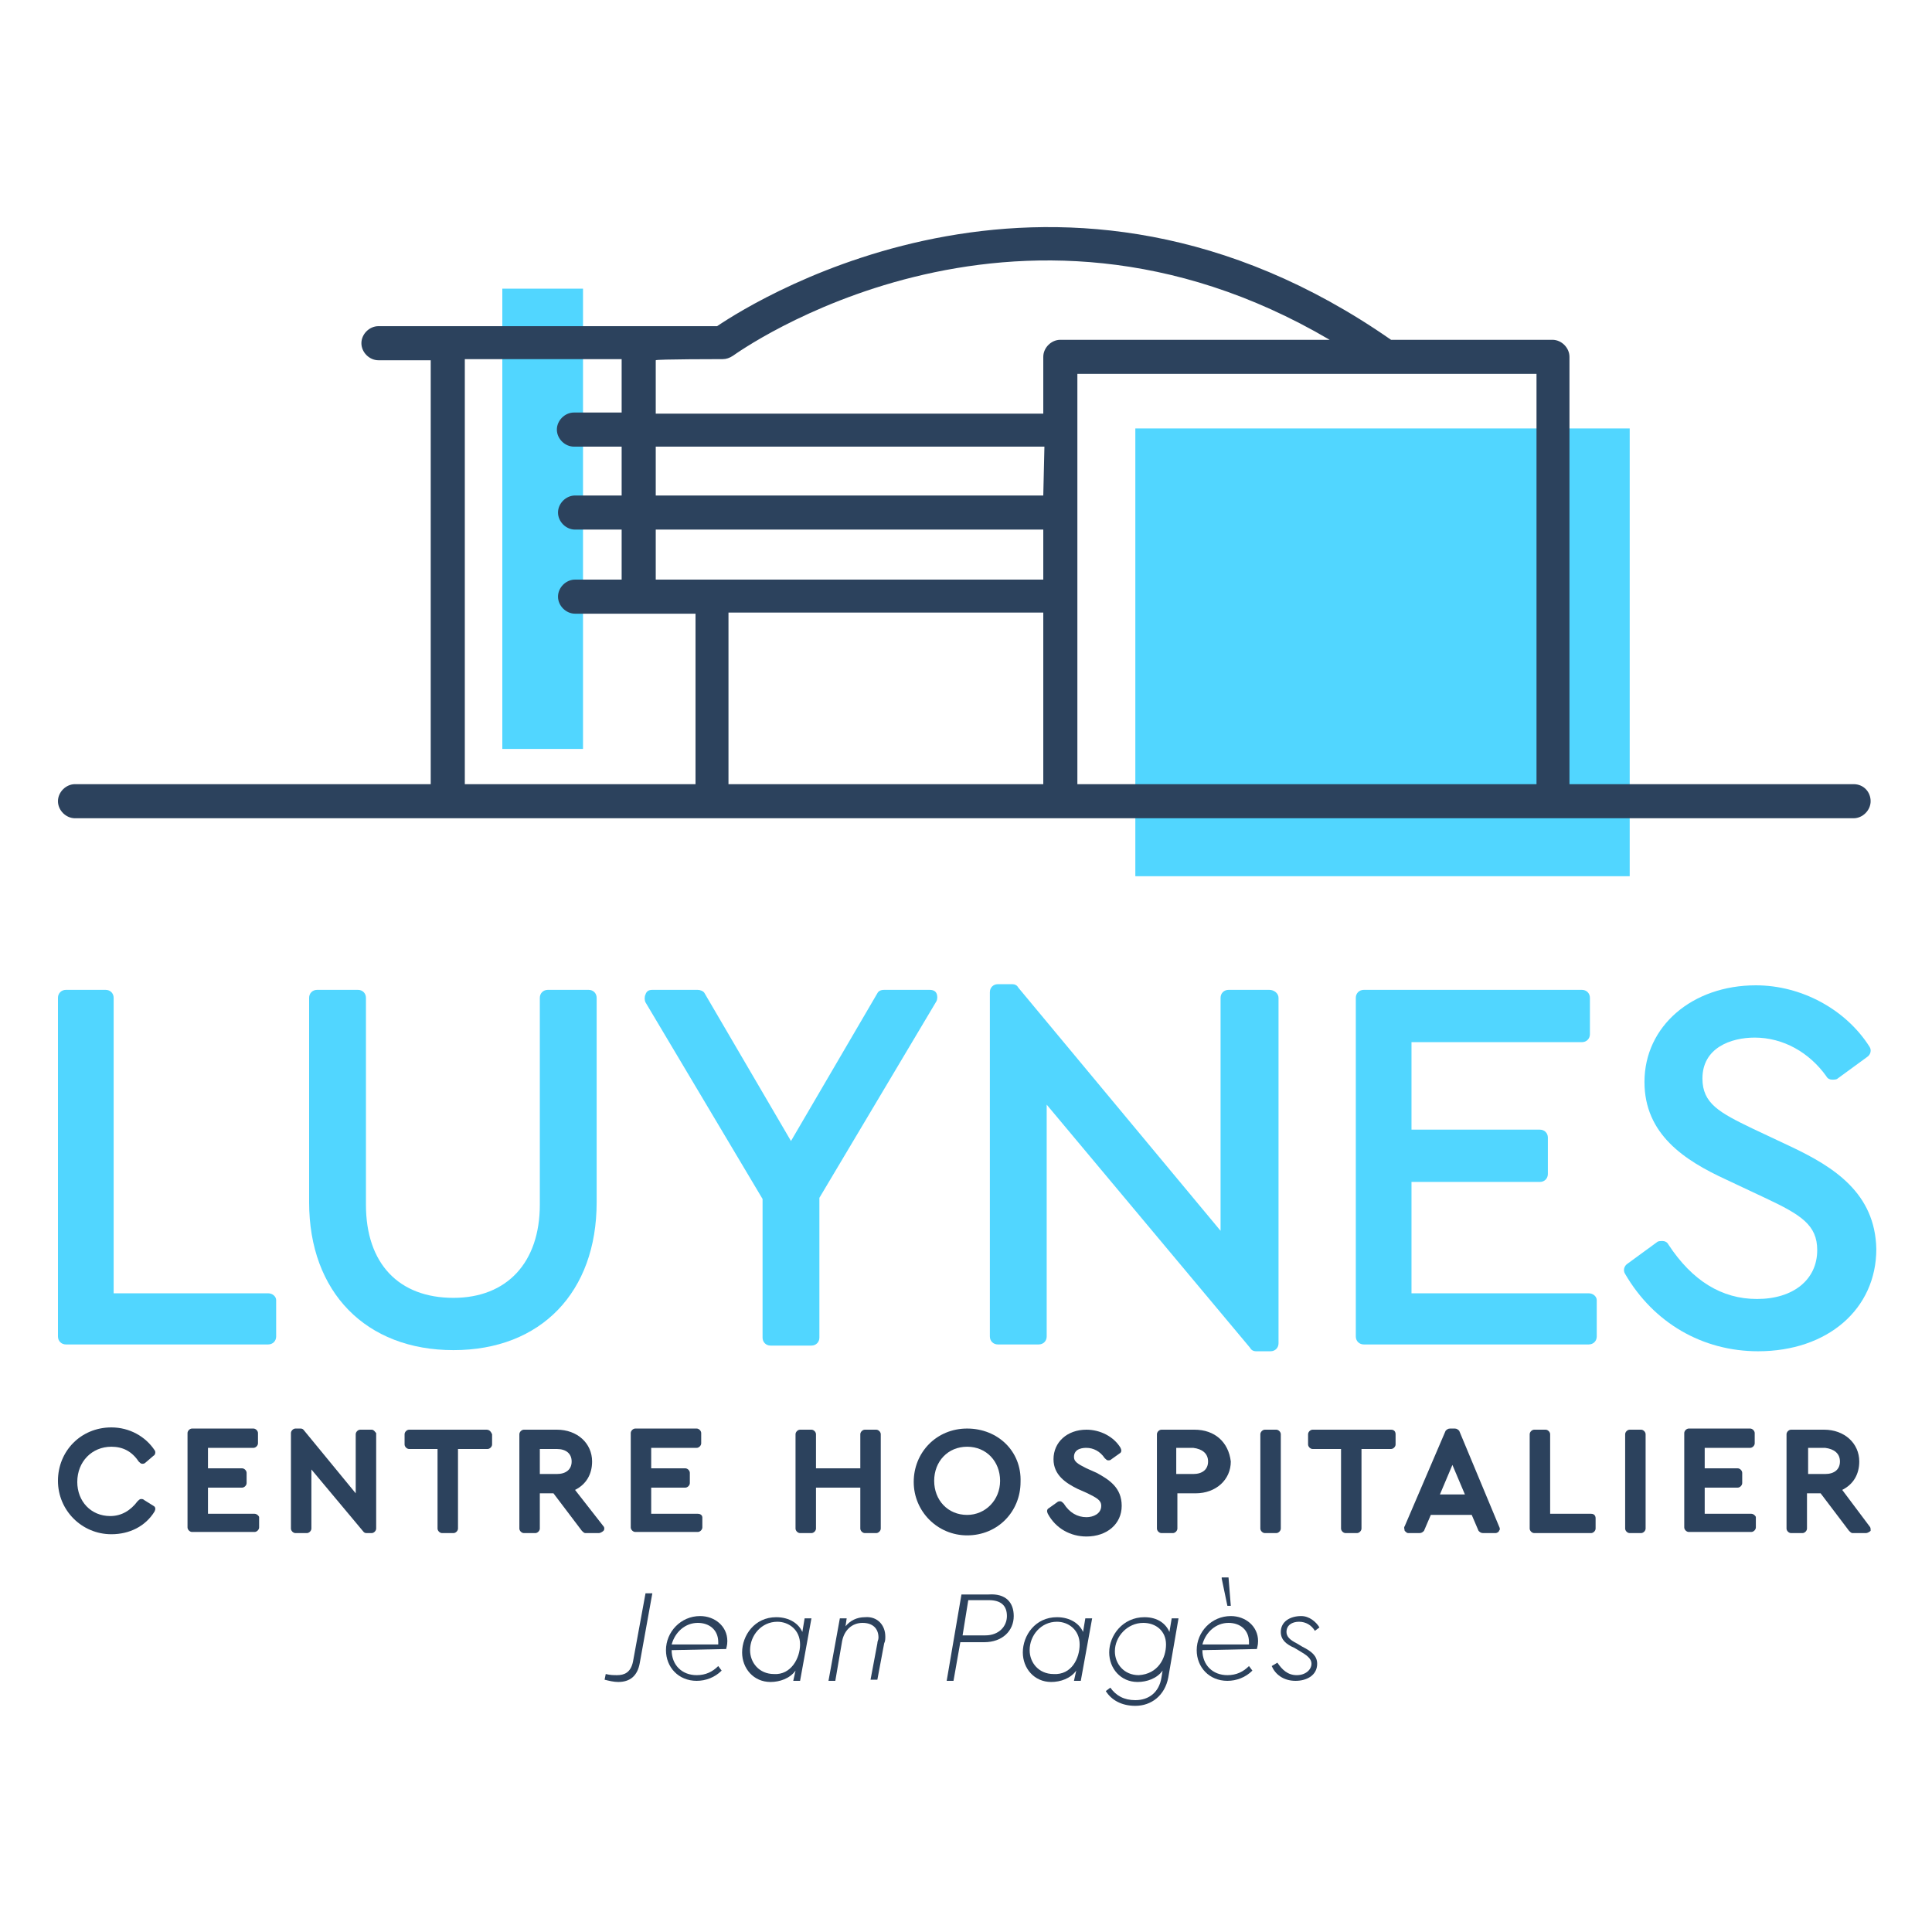 <?xml version="1.0" encoding="utf-8"?>
<!-- Generator: Adobe Illustrator 27.5.0, SVG Export Plug-In . SVG Version: 6.00 Build 0)  -->
<svg version="1.1" id="Calque_1" xmlns="http://www.w3.org/2000/svg" xmlns:xlink="http://www.w3.org/1999/xlink" x="0px" y="0px"
	 viewBox="0 0 170 170" style="enable-background:new 0 0 170 170;" xml:space="preserve">
<style type="text/css">
	.st0{fill:#51D6FF;}
	.st1{fill:#2C425D;}
</style>
<g>
	<rect x="44.2" y="25.4" class="st0" width="7.1" height="40.5"/>
	<rect x="99.9" y="37.7" class="st0" width="43.5" height="39.4"/>
	<path class="st1" d="M163.1,69h-25V31.4c0-0.8-0.7-1.5-1.5-1.5h-14.2c-29-20.2-55.6-3.7-59.3-1.2H33.3c-0.8,0-1.5,0.7-1.5,1.5
		c0,0.8,0.7,1.5,1.5,1.5h4.6V69H6.6c-0.8,0-1.5,0.7-1.5,1.5S5.8,72,6.6,72h156.5c0.8,0,1.5-0.7,1.5-1.5S164,69,163.1,69L163.1,69z
		 M135.2,69H94.8V32.9h40.4L135.2,69L135.2,69z M91.8,43.6H57.7v-4.3h34.2L91.8,43.6L91.8,43.6z M91.8,46.6V51H57.7v-4.4H91.8z
		 M91.8,53.9V69H64.1V53.9H91.8z M63.6,31.6c0.3,0,0.6-0.1,0.9-0.3c0.3-0.2,24.6-17.8,52.5-1.4H93.3c-0.8,0-1.5,0.7-1.5,1.5v5H57.7
		v-4.7C57.7,31.6,63.6,31.6,63.6,31.6z M40.9,31.6h13.8v4.7h-4.2c-0.8,0-1.5,0.7-1.5,1.5s0.7,1.5,1.5,1.5h4.2v4.3h-4.1
		c-0.8,0-1.5,0.7-1.5,1.5s0.7,1.5,1.5,1.5h4.1V51h-4.1c-0.8,0-1.5,0.7-1.5,1.5c0,0.8,0.7,1.5,1.5,1.5h10.6v15H40.9V31.6L40.9,31.6z"
		/>
	<g>
		<path class="st0" d="M23.6,113.8H10v-26c0-0.4-0.3-0.7-0.7-0.7H5.8c-0.4,0-0.7,0.3-0.7,0.7v29.8c0,0.4,0.3,0.7,0.7,0.7h17.8
			c0.4,0,0.7-0.3,0.7-0.7v-3.2C24.3,114.1,24,113.8,23.6,113.8L23.6,113.8z"/>
		<path class="st0" d="M51.8,87.1h-3.6c-0.4,0-0.7,0.3-0.7,0.7V106c0,5.1-2.9,8.2-7.6,8.2c-4.8,0-7.7-3-7.7-8.2V87.8
			c0-0.4-0.3-0.7-0.7-0.7h-3.6c-0.4,0-0.7,0.3-0.7,0.7v18c0,7.9,5,13,12.7,13s12.6-5.1,12.6-13v-18C52.5,87.4,52.2,87.1,51.8,87.1
			L51.8,87.1z"/>
		<path class="st0" d="M81.8,87.1h-4c-0.3,0-0.5,0.1-0.6,0.3l-7.6,13l-7.6-13c-0.1-0.2-0.4-0.3-0.6-0.3h-4c-0.3,0-0.5,0.1-0.6,0.4
			c-0.1,0.2-0.1,0.5,0,0.7l10.3,17.3v12.2c0,0.4,0.3,0.7,0.7,0.7h3.6c0.4,0,0.7-0.3,0.7-0.7v-12.3l10.3-17.3c0.1-0.2,0.1-0.5,0-0.7
			C82.3,87.2,82.1,87.1,81.8,87.1z"/>
		<path class="st0" d="M111.7,87.1h-3.6c-0.4,0-0.7,0.3-0.7,0.7v20.5L89.6,86.9c-0.1-0.2-0.3-0.3-0.5-0.3h-1.3
			c-0.4,0-0.7,0.3-0.7,0.7v30.3c0,0.4,0.3,0.7,0.7,0.7h3.6c0.4,0,0.7-0.3,0.7-0.7V97.2l17.9,21.4c0.1,0.2,0.3,0.3,0.5,0.3h1.3
			c0.4,0,0.7-0.3,0.7-0.7V87.8C112.5,87.4,112.1,87.1,111.7,87.1L111.7,87.1z"/>
		<path class="st0" d="M139.8,113.8h-15.6V104h11.3c0.4,0,0.7-0.3,0.7-0.7v-3.2c0-0.4-0.3-0.7-0.7-0.7h-11.3v-7.7h15
			c0.4,0,0.7-0.3,0.7-0.7v-3.2c0-0.4-0.3-0.7-0.7-0.7H120c-0.4,0-0.7,0.3-0.7,0.7v29.8c0,0.4,0.3,0.7,0.7,0.7h19.8
			c0.4,0,0.7-0.3,0.7-0.7v-3.2C140.5,114.1,140.2,113.8,139.8,113.8L139.8,113.8z"/>
		<path class="st0" d="M157.6,100.9l-3.4-1.6c-2.9-1.4-4.4-2.2-4.4-4.4c0-2.7,2.5-3.6,4.6-3.6c2.5,0,4.8,1.3,6.3,3.4
			c0.1,0.2,0.3,0.3,0.5,0.3s0.4,0,0.5-0.1l2.6-1.9c0.3-0.2,0.4-0.6,0.2-0.9c-2.1-3.3-6-5.4-10-5.4c-5.6,0-9.8,3.6-9.8,8.5
			c0,4.6,3.5,6.9,7.2,8.6l3.4,1.6c3.2,1.5,4.6,2.4,4.6,4.6c0,2.6-2.1,4.3-5.3,4.3c-3.1,0-5.7-1.6-7.8-4.8c-0.1-0.2-0.3-0.3-0.5-0.3
			s-0.4,0-0.5,0.1l-2.6,1.9c-0.3,0.2-0.4,0.6-0.2,0.9c2.5,4.3,6.8,6.8,11.7,6.8c6.1,0,10.4-3.7,10.4-9
			C165,105,161.4,102.7,157.6,100.9L157.6,100.9z"/>
	</g>
	<g>
		<path class="st1" d="M56.3,146.3c-0.2,1.2-0.9,1.7-1.9,1.7c-0.4,0-0.8-0.1-1.2-0.2l0.1-0.5c0.4,0.1,0.7,0.1,1,0.1
			c0.6,0,1.2-0.2,1.4-1.2l1.1-6h0.6L56.3,146.3L56.3,146.3z"/>
		<path class="st1" d="M59.1,145.2c0,1.3,0.9,2.2,2.2,2.2c0.8,0,1.4-0.3,1.9-0.8l0.3,0.4c-0.6,0.6-1.4,0.9-2.2,0.9
			c-1.6,0-2.7-1.2-2.7-2.7c0-1.6,1.3-3,3-3c1.3,0,2.4,0.9,2.4,2.2c0,0.4-0.1,0.6-0.1,0.7L59.1,145.2L59.1,145.2z M59.1,144.7h4.1
			c0-0.1,0-0.1,0-0.2c0-1.1-0.8-1.7-1.8-1.7C60.3,142.8,59.4,143.6,59.1,144.7L59.1,144.7z"/>
		<path class="st1" d="M71.4,142.4l-1,5.5h-0.6L70,147c-0.5,0.7-1.4,1-2.2,1c-1.5,0-2.5-1.2-2.5-2.6c0-1.5,1.1-3.1,3-3.1
			c1.2,0,2,0.6,2.3,1.3l0.2-1.2L71.4,142.4L71.4,142.4z M70.4,144.7c0-1.3-1-2-2-2c-1.4,0-2.4,1.2-2.4,2.5c0,1.1,0.8,2.1,2.1,2.1
			C69.6,147.4,70.4,145.9,70.4,144.7L70.4,144.7z"/>
		<path class="st1" d="M77.9,144c0,0.2,0,0.4-0.1,0.6l-0.6,3.2h-0.6l0.6-3.2c0-0.2,0.1-0.3,0.1-0.5c0-0.8-0.5-1.3-1.4-1.3
			s-1.6,0.6-1.8,1.6l-0.6,3.5h-0.6l1-5.5h0.6l-0.1,0.7c0.4-0.5,1-0.8,1.7-0.8C77.2,142.2,77.9,143,77.9,144L77.9,144z"/>
		<path class="st1" d="M89.2,142.2c0,1.3-1,2.3-2.6,2.3h-2.1l-0.6,3.4h-0.6l1.3-7.6H87C88.5,140.2,89.2,141,89.2,142.2L89.2,142.2z
			 M88.6,142.2c0-0.9-0.5-1.4-1.6-1.4h-1.8l-0.5,3.1h2C87.9,143.9,88.6,143.1,88.6,142.2L88.6,142.2z"/>
		<path class="st1" d="M96.1,142.4l-1,5.5h-0.6l0.2-0.9c-0.5,0.7-1.4,1-2.2,1c-1.5,0-2.5-1.2-2.5-2.6c0-1.5,1.1-3.1,3-3.1
			c1.2,0,2,0.6,2.3,1.3l0.2-1.2L96.1,142.4L96.1,142.4z M95,144.7c0-1.3-1-2-2-2c-1.4,0-2.4,1.2-2.4,2.5c0,1.1,0.8,2.1,2.1,2.1
			C94.3,147.4,95,145.9,95,144.7L95,144.7z"/>
		<path class="st1" d="M103.7,142.4l-0.9,5.2c-0.3,1.6-1.5,2.5-2.9,2.5c-1.2,0-2.1-0.5-2.6-1.3l0.4-0.3c0.5,0.7,1.2,1.1,2.2,1.1
			c1.2,0,2.1-0.7,2.3-2l0.1-0.6c-0.5,0.7-1.4,1-2.2,1c-1.5,0-2.5-1.2-2.5-2.6c0-1.5,1.2-3.1,3.1-3.1c1.2,0,1.9,0.6,2.2,1.3l0.2-1.2
			L103.7,142.4L103.7,142.4z M102.6,144.7c0-1.2-0.9-1.9-2-1.9c-1.4,0-2.5,1.2-2.5,2.5c0,1.1,0.8,2.1,2.1,2.1
			C101.9,147.3,102.6,145.9,102.6,144.7L102.6,144.7z"/>
		<path class="st1" d="M105.8,145.2c0,1.3,0.9,2.2,2.2,2.2c0.8,0,1.4-0.3,1.9-0.8l0.3,0.4c-0.6,0.6-1.4,0.9-2.2,0.9
			c-1.6,0-2.7-1.2-2.7-2.7c0-1.6,1.3-3,3-3c1.3,0,2.4,0.9,2.4,2.2c0,0.4-0.1,0.6-0.1,0.7L105.8,145.2L105.8,145.2z M105.8,144.7h4.1
			c0-0.1,0-0.1,0-0.2c0-1.1-0.8-1.7-1.8-1.7C107,142.8,106.1,143.6,105.8,144.7L105.8,144.7z M108,141.3l-0.5-2.4v-0.1h0.6l0.2,2.5
			H108L108,141.3z"/>
		<path class="st1" d="M116.1,143.2l-0.4,0.3c-0.3-0.5-0.8-0.8-1.4-0.8s-1.1,0.3-1.1,0.9c0,0.4,0.3,0.7,0.9,1l0.5,0.3
			c0.8,0.4,1.3,0.8,1.3,1.5c0,1-0.9,1.5-1.9,1.5c-1.1,0-1.8-0.6-2.1-1.3l0.5-0.3c0.4,0.6,0.9,1.1,1.7,1.1c0.8,0,1.3-0.5,1.3-1
			s-0.5-0.8-1-1.1l-0.5-0.3c-0.7-0.3-1.2-0.7-1.2-1.4c0-0.9,0.8-1.4,1.8-1.4C115.2,142.2,115.8,142.7,116.1,143.2L116.1,143.2z"/>
	</g>
	<g>
		<path class="st1" d="M9.8,127.3c1,0,1.8,0.4,2.4,1.3c0.1,0.1,0.2,0.2,0.3,0.2s0.2,0,0.3-0.1l0.7-0.6c0.2-0.1,0.2-0.4,0.1-0.5
			c-0.8-1.2-2.2-2-3.8-2c-2.7,0-4.7,2.1-4.7,4.7c0,2.6,2.1,4.7,4.7,4.7c1.6,0,3-0.7,3.8-2c0.1-0.2,0.1-0.4-0.1-0.5l-0.8-0.5
			c-0.1-0.1-0.2-0.1-0.3-0.1s-0.2,0.1-0.3,0.2c-0.6,0.8-1.4,1.3-2.4,1.3c-1.7,0-2.9-1.3-2.9-3C6.8,128.6,8.1,127.3,9.8,127.3
			L9.8,127.3z"/>
		<path class="st1" d="M22.4,133.2h-4.1v-2.3h3c0.2,0,0.4-0.2,0.4-0.4v-0.9c0-0.2-0.2-0.4-0.4-0.4h-3v-1.8h4c0.2,0,0.4-0.2,0.4-0.4
			v-0.9c0-0.2-0.2-0.4-0.4-0.4h-5.4c-0.2,0-0.4,0.2-0.4,0.4v8.3c0,0.2,0.2,0.4,0.4,0.4h5.5c0.2,0,0.4-0.2,0.4-0.4v-0.9
			C22.8,133.4,22.6,133.2,22.4,133.2L22.4,133.2z"/>
		<path class="st1" d="M32.7,125.8h-1c-0.2,0-0.4,0.2-0.4,0.4v5.2l-4.6-5.6c-0.1-0.1-0.2-0.1-0.3-0.1H26c-0.2,0-0.4,0.2-0.4,0.4v8.4
			c0,0.2,0.2,0.4,0.4,0.4h1c0.2,0,0.4-0.2,0.4-0.4v-5.2l4.6,5.5c0.1,0.1,0.2,0.1,0.3,0.1h0.4c0.2,0,0.4-0.2,0.4-0.4v-8.4
			C33,126,32.9,125.8,32.7,125.8z"/>
		<path class="st1" d="M42.8,125.8H36c-0.2,0-0.4,0.2-0.4,0.4v0.9c0,0.2,0.2,0.4,0.4,0.4h2.5v7c0,0.2,0.2,0.4,0.4,0.4h1
			c0.2,0,0.4-0.2,0.4-0.4v-7h2.6c0.2,0,0.4-0.2,0.4-0.4v-0.9C43.2,126,43.1,125.8,42.8,125.8z"/>
		<path class="st1" d="M50.6,131.1c1-0.5,1.5-1.4,1.5-2.5c0-1.6-1.3-2.8-3.1-2.8h-2.9c-0.2,0-0.4,0.2-0.4,0.4v8.3
			c0,0.2,0.2,0.4,0.4,0.4h1c0.2,0,0.4-0.2,0.4-0.4v-3.1h1.2l2.5,3.3c0.1,0.1,0.2,0.2,0.3,0.2h1.2c0.1,0,0.3-0.1,0.4-0.2
			c0.1-0.1,0.1-0.3,0-0.4L50.6,131.1L50.6,131.1z M47.5,127.5H49c0.8,0,1.3,0.4,1.3,1.1c0,0.7-0.5,1.1-1.3,1.1h-1.5V127.5z"/>
		<path class="st1" d="M61.4,133.2h-4.1v-2.3h3c0.2,0,0.4-0.2,0.4-0.4v-0.9c0-0.2-0.2-0.4-0.4-0.4h-3v-1.8h4c0.2,0,0.4-0.2,0.4-0.4
			v-0.9c0-0.2-0.2-0.4-0.4-0.4h-5.4c-0.2,0-0.4,0.2-0.4,0.4v8.3c0,0.2,0.2,0.4,0.4,0.4h5.5c0.2,0,0.4-0.2,0.4-0.4v-0.9
			C61.8,133.4,61.7,133.2,61.4,133.2L61.4,133.2z"/>
		<path class="st1" d="M77.1,125.8h-1c-0.2,0-0.4,0.2-0.4,0.4v3h-3.9v-3c0-0.2-0.2-0.4-0.4-0.4h-1c-0.2,0-0.4,0.2-0.4,0.4v8.3
			c0,0.2,0.2,0.4,0.4,0.4h1c0.2,0,0.4-0.2,0.4-0.4v-3.6h3.9v3.6c0,0.2,0.2,0.4,0.4,0.4h1c0.2,0,0.4-0.2,0.4-0.4v-8.3
			C77.5,126,77.3,125.8,77.1,125.8z"/>
		<path class="st1" d="M85.1,125.7c-2.7,0-4.7,2.1-4.7,4.7c0,2.6,2.1,4.7,4.7,4.7c2.7,0,4.7-2.1,4.7-4.7
			C89.9,127.7,87.8,125.7,85.1,125.7z M88,130.3c0,1.7-1.3,3-2.9,3c-1.7,0-2.9-1.3-2.9-3s1.2-3,2.9-3S88,128.6,88,130.3z"/>
		<path class="st1" d="M96.5,129.6l-0.9-0.4c-0.8-0.4-1.1-0.6-1.1-1c0-0.8,0.9-0.8,1.1-0.8c0.6,0,1.2,0.3,1.6,0.9
			c0.1,0.1,0.2,0.2,0.3,0.2c0.1,0,0.2,0,0.3-0.1l0.7-0.5c0.2-0.1,0.2-0.3,0.1-0.5c-0.6-1-1.8-1.6-3-1.6c-1.7,0-2.9,1.1-2.9,2.6
			c0,1.4,1.1,2.1,2.1,2.6l0.9,0.4c0.8,0.4,1.2,0.6,1.2,1.1c0,0.7-0.7,1-1.3,1c-0.8,0-1.5-0.4-2-1.2c-0.1-0.1-0.2-0.2-0.3-0.2
			c-0.1,0-0.2,0-0.3,0.1l-0.7,0.5c-0.2,0.1-0.2,0.3-0.1,0.5c0.7,1.3,2,2,3.4,2c1.8,0,3.1-1.1,3.1-2.7
			C98.7,130.9,97.6,130.2,96.5,129.6L96.5,129.6z"/>
		<path class="st1" d="M105.1,125.8h-2.9c-0.2,0-0.4,0.2-0.4,0.4v8.3c0,0.2,0.2,0.4,0.4,0.4h1c0.2,0,0.4-0.2,0.4-0.4v-3.1h1.6
			c1.8,0,3.1-1.2,3.1-2.8C108.1,126.9,106.9,125.8,105.1,125.8z M106.3,128.6c0,0.7-0.5,1.1-1.3,1.1h-1.5v-2.3h1.5
			C105.8,127.5,106.3,127.9,106.3,128.6L106.3,128.6z"/>
		<path class="st1" d="M111.3,125.8h1c0.2,0,0.4,0.2,0.4,0.4v8.3c0,0.2-0.2,0.4-0.4,0.4h-1c-0.2,0-0.4-0.2-0.4-0.4v-8.3
			C110.9,126,111.1,125.8,111.3,125.8z"/>
		<path class="st1" d="M122.4,125.8h-6.9c-0.2,0-0.4,0.2-0.4,0.4v0.9c0,0.2,0.2,0.4,0.4,0.4h2.5v7c0,0.2,0.2,0.4,0.4,0.4h1
			c0.2,0,0.4-0.2,0.4-0.4v-7h2.6c0.2,0,0.4-0.2,0.4-0.4v-0.9C122.8,126,122.7,125.8,122.4,125.8L122.4,125.8z"/>
		<path class="st1" d="M128.4,125.9c-0.1-0.1-0.2-0.2-0.4-0.2h-0.4c-0.2,0-0.3,0.1-0.4,0.2l-3.6,8.4c-0.1,0.1,0,0.3,0,0.4
			c0.1,0.1,0.2,0.2,0.3,0.2h1c0.2,0,0.3-0.1,0.4-0.2l0.6-1.4h3.6l0.6,1.4c0.1,0.1,0.2,0.2,0.4,0.2h1.1c0.1,0,0.3-0.1,0.3-0.2
			c0.1-0.1,0.1-0.2,0-0.4L128.4,125.9L128.4,125.9z M128.9,131.5h-2.2l1.1-2.6L128.9,131.5z"/>
		<path class="st1" d="M140,133.2h-3.6v-7c0-0.2-0.2-0.4-0.4-0.4h-1c-0.2,0-0.4,0.2-0.4,0.4v8.3c0,0.2,0.2,0.4,0.4,0.4h5
			c0.2,0,0.4-0.2,0.4-0.4v-0.9C140.4,133.4,140.3,133.2,140,133.2L140,133.2z"/>
		<path class="st1" d="M143.4,125.8h1c0.2,0,0.4,0.2,0.4,0.4v8.3c0,0.2-0.2,0.4-0.4,0.4h-1c-0.2,0-0.4-0.2-0.4-0.4v-8.3
			C143,126,143.2,125.8,143.4,125.8z"/>
		<path class="st1" d="M154.1,133.2H150v-2.3h2.9c0.2,0,0.4-0.2,0.4-0.4v-0.9c0-0.2-0.2-0.4-0.4-0.4H150v-1.8h4
			c0.2,0,0.4-0.2,0.4-0.4v-0.9c0-0.2-0.2-0.4-0.4-0.4h-5.4c-0.2,0-0.4,0.2-0.4,0.4v8.3c0,0.2,0.2,0.4,0.4,0.4h5.5
			c0.2,0,0.4-0.2,0.4-0.4v-0.9C154.5,133.4,154.3,133.2,154.1,133.2L154.1,133.2z"/>
		<path class="st1" d="M164.5,134.3l-2.4-3.2c1-0.5,1.5-1.4,1.5-2.5c0-1.6-1.3-2.8-3.1-2.8h-2.9c-0.2,0-0.4,0.2-0.4,0.4v8.3
			c0,0.2,0.2,0.4,0.4,0.4h1c0.2,0,0.4-0.2,0.4-0.4v-3.1h1.2l2.5,3.3c0.1,0.1,0.2,0.2,0.3,0.2h1.2c0.1,0,0.3-0.1,0.4-0.2
			C164.6,134.5,164.6,134.4,164.5,134.3L164.5,134.3z M161.9,128.6c0,0.7-0.5,1.1-1.3,1.1h-1.5v-2.3h1.5
			C161.4,127.5,161.9,127.9,161.9,128.6z"/>
	</g>
</g>
</svg>
